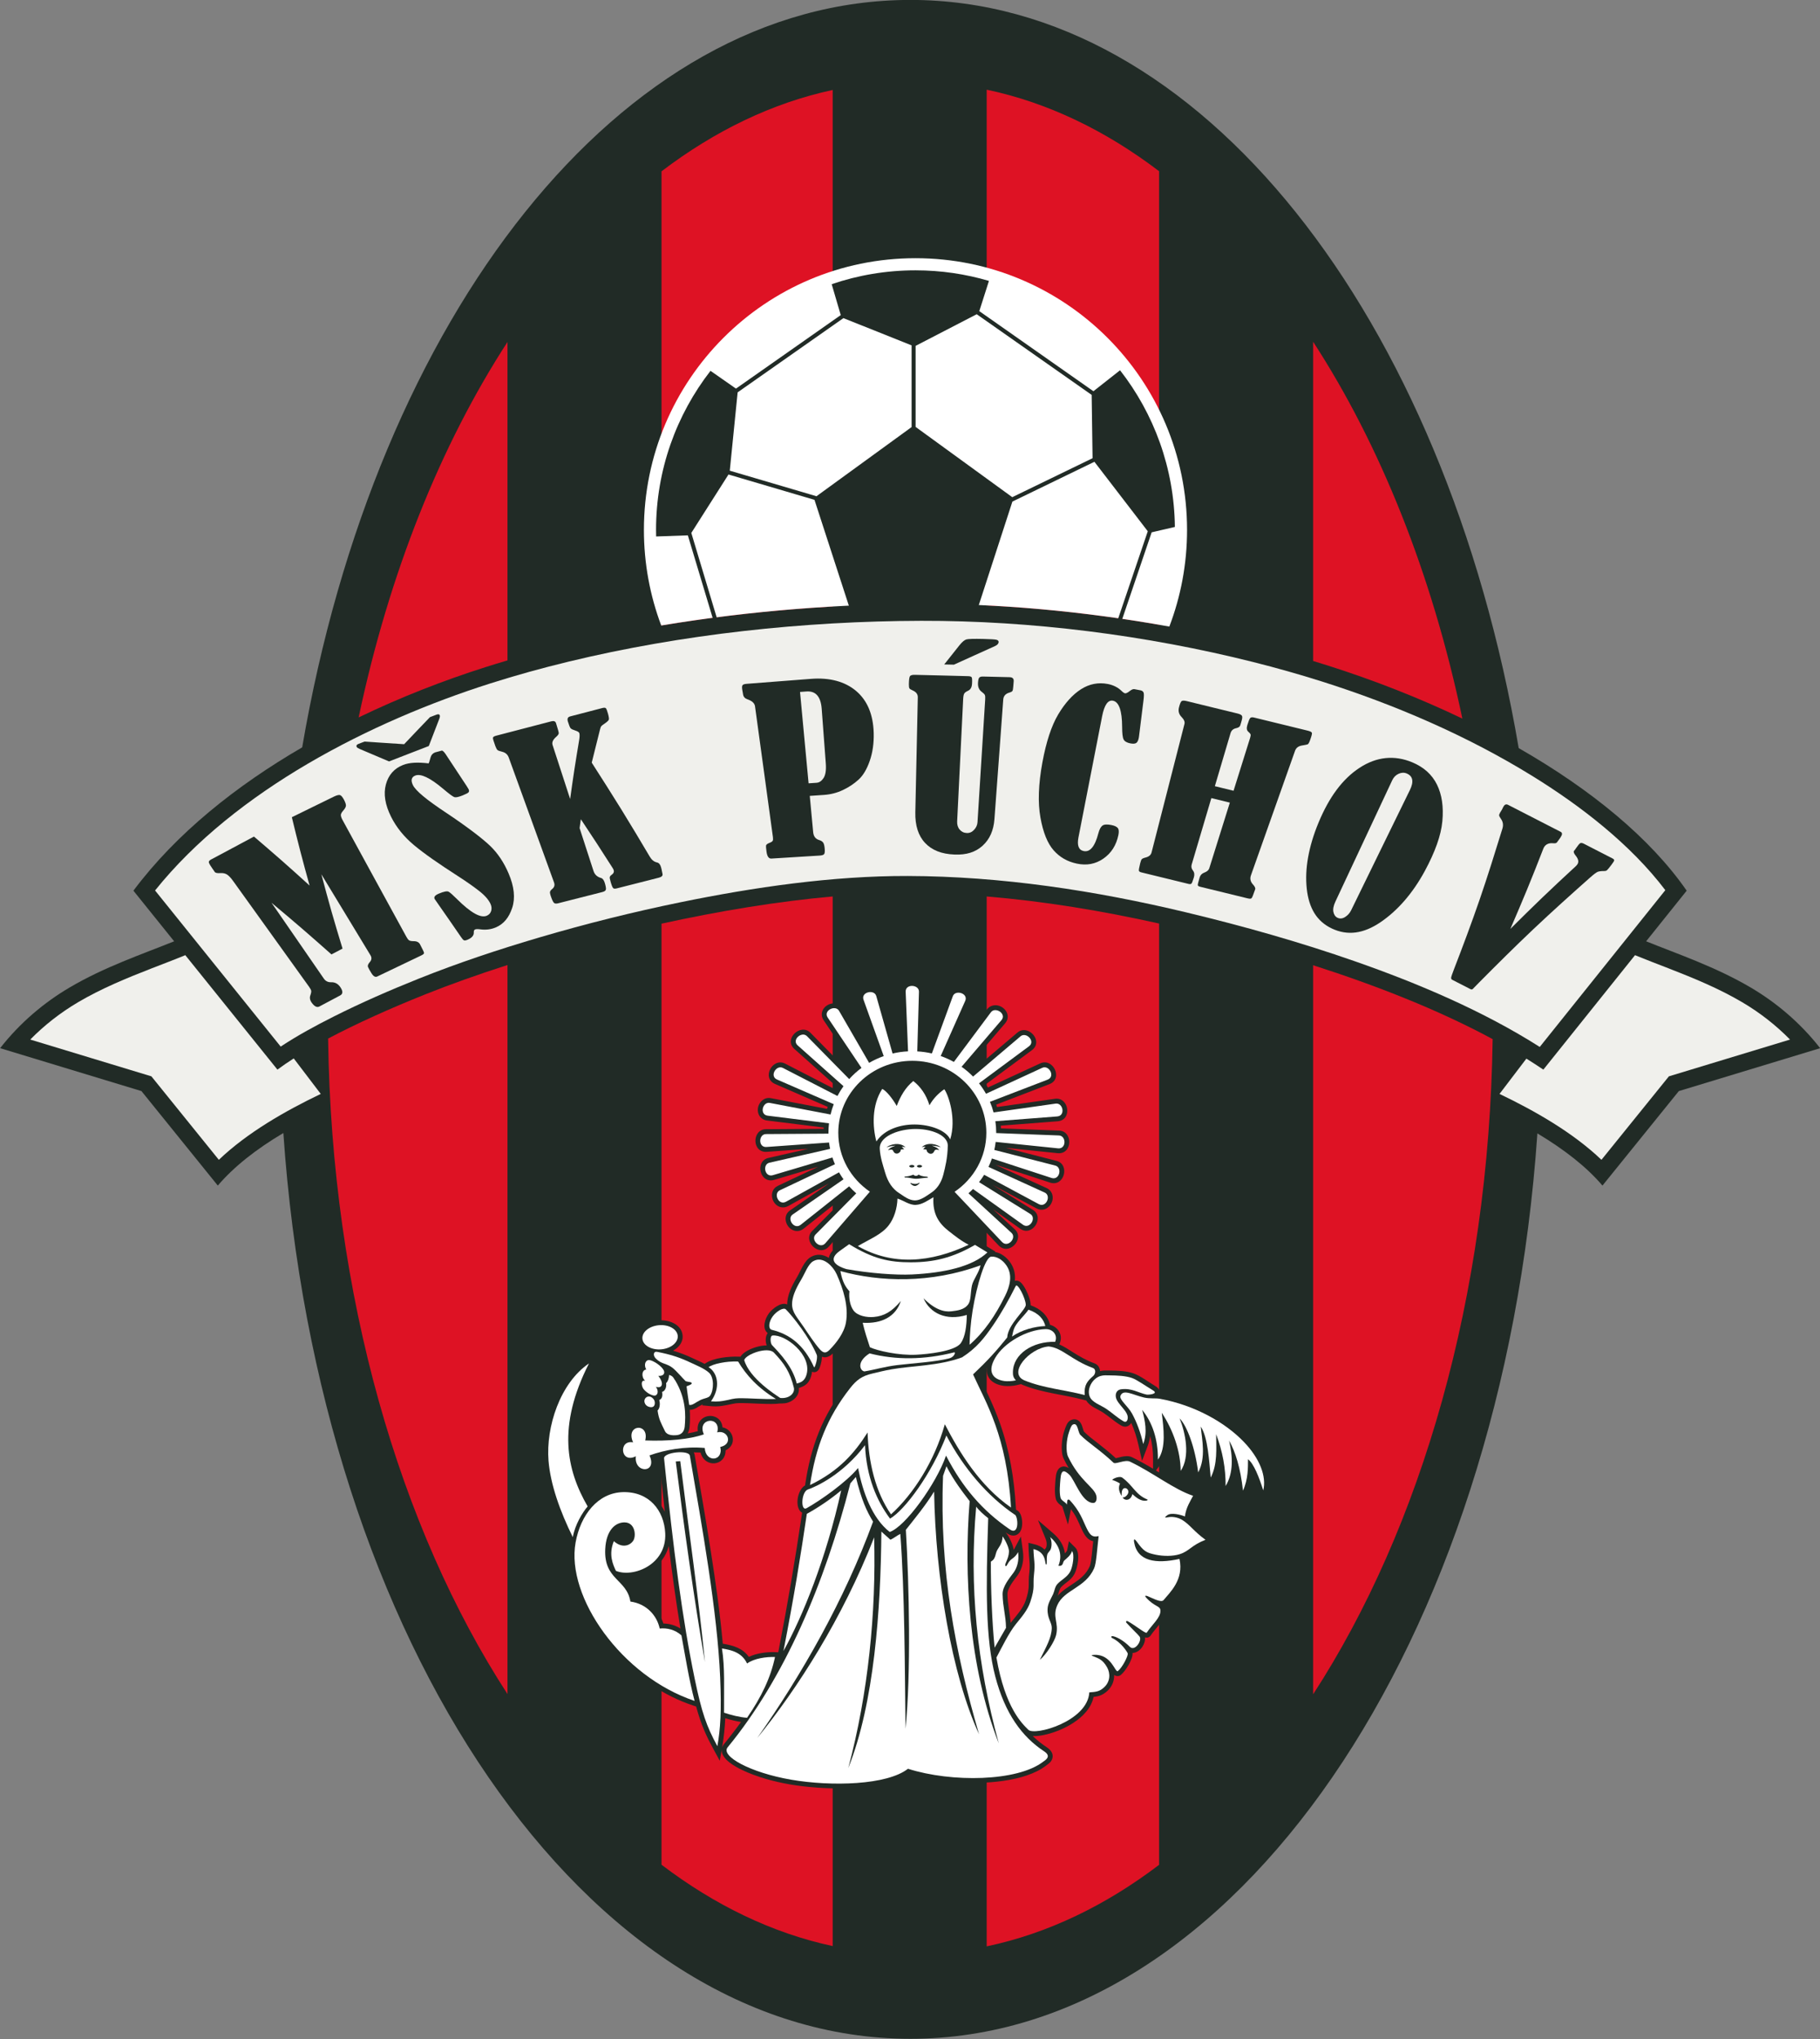 <?xml version="1.0" encoding="UTF-8"?>
<svg xmlns="http://www.w3.org/2000/svg" xmlns:xlink="http://www.w3.org/1999/xlink" width="506.4pt" height="567pt" viewBox="0 0 506.4 567" version="1.1">
<rect x="0" y="0" width="506.4" height="567" fill="#808080" stroke="none"/>
<defs>
<clipPath id="clip1">
  <path d="M 0 0 L 506.398 0 L 506.398 567 L 0 567 Z M 0 0 "/>
</clipPath>
</defs>
<g id="surface1">
<g clip-path="url(#clip1)" clip-rule="nonzero">
<path style=" stroke:none;fill-rule:evenodd;fill:rgb(12.939%,16.869%,14.893%);fill-opacity:1;" d="M 253.309 -0.02 C 334.07 -0.02 402.105 88.098 422.566 208.02 C 442.723 219.547 459.219 233.102 469.305 247.664 L 458.023 261.738 C 467.027 265.371 477.434 268.879 487.164 274.617 C 494.203 278.766 500.895 284.363 506.445 291.457 L 467.121 303.387 L 445.871 329.664 C 441.422 324.43 435.238 319.633 427.766 315.152 C 417.996 456.758 343.609 566.91 253.309 566.91 C 162.98 566.91 88.578 456.703 78.84 315.047 C 71.293 319.527 65.086 324.398 60.602 329.664 L 39.355 303.387 L 0.035 291.457 C 5.582 284.363 12.273 278.766 19.309 274.617 C 29.039 268.875 39.449 265.371 48.453 261.738 L 37.121 247.664 C 49.059 231.703 65.777 218.438 84.082 207.809 C 104.586 87.996 172.59 -0.02 253.309 -0.02 Z M 253.309 -0.02 "/>
</g>
<path style=" stroke:none;fill-rule:evenodd;fill:rgb(87.109%,7.054%,14.11%);fill-opacity:1;" d="M 274.539 24.938 C 291.496 28.508 307.621 36.293 322.508 47.609 L 322.508 173.719 C 306.047 170.859 289.77 169.105 274.539 168.344 Z M 322.508 256.801 L 322.508 518.535 C 307.621 529.852 291.496 537.637 274.539 541.207 L 274.539 249.273 C 290.422 250.598 306.504 253.223 322.508 256.801 Z M 231.688 541.125 C 214.859 537.516 198.848 529.75 184.059 518.504 L 184.059 256.836 C 200.039 253.332 216.383 250.629 231.688 249.27 Z M 184.059 173.914 L 184.059 47.641 C 198.848 36.395 214.859 28.629 231.688 25.02 L 231.688 168.645 C 216.449 169.52 200.324 171.203 184.059 173.914 Z M 365.363 95.02 C 384.035 123.746 398.438 159.582 406.891 199.812 C 395.066 194.145 382.367 189.148 369.227 184.988 C 367.941 184.582 366.656 184.184 365.363 183.793 Z M 415.316 288.938 C 414.328 360.52 395.355 424.984 365.363 471.125 L 365.363 268.395 C 382.762 273.961 400.156 280.758 415.316 288.938 Z M 141.203 471.055 C 111.219 424.891 92.258 360.395 91.293 288.785 C 99.184 284.613 108.523 280.414 118.258 276.52 C 125.141 273.766 132.887 271 141.203 268.336 Z M 99.789 199.488 C 108.246 159.422 122.602 123.727 141.203 95.09 L 141.203 183.633 C 139.121 184.246 137.051 184.879 134.988 185.535 C 123.496 189.184 111.512 193.832 99.789 199.488 Z M 99.789 199.488 "/>
<path style=" stroke:none;fill-rule:evenodd;fill:rgb(94.139%,94.139%,92.577%);fill-opacity:1;" d="M 43.145 247.605 L 78.098 291.016 C 82.785 287.918 87.859 285.176 92.789 282.695 C 100.508 278.812 108.48 275.34 116.504 272.129 C 127.496 267.734 138.824 263.973 150.176 260.637 C 163.055 256.852 176.117 253.594 189.266 250.898 C 209.758 246.699 231.633 243.52 252.578 243.578 C 278.609 243.648 304.789 247.641 330.062 253.699 C 345.914 257.5 361.691 261.945 377.086 267.328 C 394.578 273.445 412.652 281.086 428.422 291.113 L 463.363 247.52 C 453.652 234.723 439.742 224.02 426.289 215.727 C 408.203 204.57 388.031 195.902 367.801 189.496 C 361.512 187.504 355.156 185.715 348.762 184.105 C 319.055 176.629 286.949 172.547 256.301 172.625 C 223.688 172.707 189.883 176.324 158.176 183.984 C 150.859 185.754 143.594 187.758 136.414 190.039 C 103.152 200.605 65.496 219.746 43.145 247.605 Z M 43.145 247.605 "/>
<path style=" stroke:none;fill-rule:evenodd;fill:rgb(94.139%,94.139%,92.577%);fill-opacity:1;" d="M 8.418 289.062 L 42.121 299.285 L 60.891 322.5 C 68.797 314.945 79.328 308.93 89.246 304.176 L 81.73 294.305 C 80.082 295.359 78.562 296.398 77.191 297.422 L 51.559 265.594 C 48.43 266.883 45.258 268.074 42.164 269.277 C 35.16 272.008 28.207 274.859 21.711 278.688 C 16.848 281.555 12.367 285.043 8.418 289.062 Z M 8.418 289.062 "/>
<path style=" stroke:none;fill-rule:evenodd;fill:rgb(94.139%,94.139%,92.577%);fill-opacity:1;" d="M 498.062 289.062 C 494.113 285.043 489.633 281.555 484.766 278.688 C 478.273 274.859 471.32 272.008 464.309 269.277 C 461.223 268.074 458.059 266.883 454.93 265.598 L 429.426 297.422 C 427.887 296.383 426.312 295.367 424.703 294.363 L 417.23 304.176 C 427.148 308.93 437.68 314.945 445.59 322.5 L 464.359 299.285 Z M 498.062 289.062 "/>
<path style=" stroke:none;fill-rule:evenodd;fill:rgb(100%,100%,100%);fill-opacity:1;" d="M 254.727 71.793 C 296.449 71.793 330.289 105.629 330.289 147.352 C 330.289 156.816 328.539 165.875 325.359 174.227 C 301.121 169.828 277.184 167.844 256.289 167.898 C 234.414 167.953 209.363 169.691 183.98 173.926 C 180.871 165.66 179.164 156.703 179.164 147.352 C 179.164 105.629 213.004 71.793 254.727 71.793 Z M 254.727 71.793 "/>
<path style=" stroke:none;fill-rule:evenodd;fill:rgb(12.939%,16.869%,14.893%);fill-opacity:1;" d="M 254.762 118.707 L 281.656 138.246 L 303.996 127.414 L 303.746 109.805 L 271.766 87.375 L 254.762 96.172 Z M 254.727 75.168 C 261.828 75.168 268.688 76.199 275.164 78.109 L 272.48 86.512 L 304.234 108.785 L 311.645 102.957 C 321.051 115 326.715 130.105 326.902 146.523 L 320.438 148.02 L 312.094 172.598 L 310.965 172.449 L 319.359 147.723 L 304.512 128.406 L 281.691 139.469 L 272.008 169.273 C 266.617 169.086 261.363 169.004 256.289 169.016 C 249.941 169.031 243.324 169.156 236.512 169.418 L 226.621 138.984 L 202.699 131.938 L 192.352 148.188 L 199.574 172.211 L 198.449 172.344 L 191.387 148.859 L 182.566 149.172 C 182.551 148.566 182.539 147.961 182.539 147.352 C 182.539 130.684 188.199 115.336 197.691 103.113 L 204.777 108.059 L 233.93 87.613 L 231.41 79.02 C 238.727 76.523 246.57 75.168 254.727 75.168 Z M 234.672 88.457 L 205.242 109.098 L 203.055 130.879 L 227.18 137.984 L 253.645 118.754 L 253.645 96.035 Z M 234.672 88.457 "/>
<path style=" stroke:none;fill-rule:evenodd;fill:rgb(12.939%,16.869%,14.893%);fill-opacity:1;" d="M 327.762 412.531 C 329.27 413.363 330.828 414.113 332.398 414.641 L 333.883 415.137 L 333.176 416.531 C 332.258 418.34 331.277 419.723 331.035 421.824 L 330.965 422.43 C 331.746 423.074 332.461 423.801 333.188 424.504 C 334.148 425.434 335.121 426.281 336.203 427.059 L 338.238 428.516 L 335.906 429.414 C 333.887 430.195 332.949 430.988 331.246 432.156 C 330.664 432.551 330.102 432.871 329.484 433.137 L 329.492 433.18 C 330.137 436.031 329.684 438.727 328.262 441.258 C 327.258 443.047 326.066 444.238 324.797 445.781 C 324.52 446.117 324.18 446.324 323.801 446.43 C 323.809 446.438 323.816 446.449 323.824 446.461 C 324.098 446.871 324.223 447.332 324.238 447.82 C 324.316 450.406 321.539 452.664 320.191 454.727 C 319.766 455.375 319.164 455.453 318.574 455.301 C 318.695 456.188 318.34 457.156 317.863 457.883 C 317.215 458.875 316.176 459.617 315.117 459.621 C 315.289 461.371 313.051 464.789 311.887 465.711 C 311.594 465.941 311.453 466.02 311.023 466.051 C 310.633 466.074 310.301 465.949 310.004 465.738 C 310.059 467.41 309.387 469.059 308.031 470.258 C 306.77 471.375 305.711 471.691 304.285 471.844 C 304.219 472.16 304.133 472.469 304.031 472.777 C 303.004 475.867 300.277 478.176 297.531 479.738 C 295.395 480.949 292.91 481.914 290.504 482.418 C 289.664 482.594 288.465 482.797 287.359 482.73 C 288.539 483.875 289.852 484.93 291.297 485.875 C 292.328 486.559 293.176 487.602 292.816 488.918 C 292.535 489.941 291.836 490.355 291.07 490.938 C 285.078 495.559 273.512 496.094 266.254 495.621 C 261.789 495.328 257.18 494.613 252.883 493.316 C 245.41 498.441 228.359 497.656 219.84 496.184 C 215.371 495.41 210.52 494.113 206.43 492.137 C 204.496 491.203 200.641 489.125 200.809 486.508 L 200.266 489.594 L 198.422 486.199 C 197.551 484.598 196.727 482.977 196.008 481.301 C 195.066 479.105 194.324 476.828 193.695 474.516 L 192.836 474.23 C 188.777 472.883 184.922 470.941 181.363 468.586 C 174.246 463.871 167.953 457.25 163.711 449.832 C 160.258 443.797 157.652 436.215 158.742 429.172 L 158.164 428.02 C 154.91 421.441 151.863 413.625 151.277 406.258 C 150.492 396.391 154.66 383.727 163.121 377.996 L 167.453 375.059 L 165.078 379.727 C 158.426 392.797 157.113 404.641 164.285 417.512 C 166.605 415.18 169.613 413.645 173.297 413.551 C 178.742 413.414 182.895 416.121 184.977 420.363 C 184.434 415.453 183.926 410.547 183.43 405.664 C 183.414 405.516 183.414 405.375 183.43 405.238 C 183.086 405.336 182.746 405.438 182.414 405.543 C 182.738 407.051 182.488 408.648 180.965 409.488 C 179.742 410.16 178.227 409.926 177.148 409.086 C 176.352 408.469 175.879 407.625 175.664 406.699 C 174.645 406.793 173.637 406.5 172.871 405.621 C 171.145 403.629 172.035 400.586 174.391 399.828 C 174.285 399.047 174.355 398.254 174.703 397.523 C 175.223 396.445 176.262 395.742 177.453 395.664 C 178.59 395.594 179.672 396.105 180.328 397.031 C 180.801 397.688 181.004 398.449 181.023 399.227 C 182.062 399.246 183.148 399.246 184.258 399.219 C 184.086 399.02 183.938 398.797 183.809 398.539 C 182.727 396.32 182.023 395.027 181.656 392.594 C 181.496 392.621 181.328 392.633 181.148 392.633 C 179.797 392.605 178.566 391.828 178.105 390.531 C 177.746 389.531 178.012 388.477 178.664 387.773 C 178.414 387.547 178.203 387.324 178.035 387.113 C 177.738 386.746 177.52 386.289 177.387 385.836 C 177.121 384.949 177.203 384.016 177.617 383.375 C 177.238 382.203 177.414 380.895 178.184 380.129 C 177.953 378.477 178.754 376.781 180.621 376.824 C 180.598 376.57 180.613 376.324 180.66 376.09 C 179.012 375.496 177.637 374.324 177.414 372.484 C 177.031 369.328 180.426 367.414 183.121 367.152 C 185.844 366.887 189.531 368.078 189.91 371.199 C 190.148 373.18 188.902 374.668 187.273 375.57 C 189.133 376.117 190.914 376.801 192.789 377.691 C 193.871 378.207 194.996 378.668 196.055 379.242 L 196.395 379.016 C 198.605 377.559 202.836 377.148 205.414 377.23 L 206.023 377.25 C 206.867 375.859 209.086 374.945 210.48 374.543 C 211.312 374.305 212.336 374.105 213.328 374.113 C 212.914 373.035 212.941 371.543 213.605 370.684 C 213.602 370.68 213.594 370.676 213.59 370.672 C 211.934 369.348 212.883 366.641 213.91 365.234 C 214.867 363.922 217.316 361.926 219.035 362.723 C 219.035 362.711 219.035 362.699 219.035 362.688 C 219.012 360.141 220.395 357.402 221.68 355.273 C 222.781 353.445 223.719 350.582 225.629 349.504 C 227.367 348.52 229.133 348.832 230.629 349.77 C 230.809 348.484 231.859 347.449 232.895 346.711 L 236.211 344.344 L 236.973 344.812 C 237.289 345.008 237.605 345.195 237.914 345.379 L 237.996 345.328 C 240.578 343.805 243.766 342.414 245.641 339.992 C 247.023 338.211 247.559 335.281 247.617 333.055 L 247.66 331.41 C 246.352 330.012 245.508 328.27 244.961 326.363 C 244.359 324.281 243.746 322.453 243.508 320.336 L 243.32 320.617 L 242.547 317.742 C 241.184 312.691 241.426 306.516 244.352 302.039 L 244.992 301.059 L 246.055 301.559 C 247.16 302.074 248.324 303.375 249.273 304.68 C 250.258 302.727 251.531 300.957 253.258 299.547 L 254.098 298.863 L 254.945 299.531 C 256.703 300.91 258.008 302.574 258.949 304.5 C 259.852 303.43 260.914 302.465 262.004 301.75 L 263.078 301.039 L 263.84 302.082 C 264.914 303.555 265.672 306.312 266.004 308.074 C 266.566 311.066 266.586 314.301 265.672 317.227 L 265.047 319.223 C 264.941 321.953 264.449 324.371 263.758 327.039 C 263.289 328.855 262.391 330.559 261.035 331.84 L 260.984 332.609 C 260.742 336.211 261.949 339.004 264.773 341.219 C 266.449 342.531 268.203 343.961 270.121 344.902 L 270.465 345.07 C 270.512 345.039 270.562 345.012 270.609 344.984 L 271.301 344.586 L 276.945 348.004 L 276.824 348.121 C 278.613 348.41 280.195 349.695 281.188 351.176 C 282.246 352.754 282.539 354.457 282.371 356.156 C 283.43 355.836 284.219 356.684 284.746 357.465 C 285.211 358.148 285.605 358.93 285.93 359.688 C 286.316 360.594 286.723 361.754 286.762 362.742 C 286.766 362.809 286.766 362.879 286.758 362.949 C 289.371 363.879 291.48 365.59 292.164 368.379 C 294.434 368.984 295.887 371.285 294.805 373.668 L 294.734 373.82 C 296.035 374.391 297.246 375.188 298.43 375.938 C 300.41 377.195 302.289 378.273 304.496 379.086 C 305.527 379.465 306.031 380.328 306.078 381.246 C 307.062 381.012 307.797 381.082 308.801 381.09 C 310.891 381.102 313.367 381.195 315.352 381.871 C 317.246 382.512 319.703 384.371 321.492 385.438 C 322.23 385.883 322.848 386.582 322.633 387.516 C 322.629 387.531 322.629 387.547 322.621 387.562 C 322.73 387.578 322.828 387.594 322.938 387.613 C 331.664 389.215 340.809 393.512 347.02 399.949 C 350.617 403.676 354.121 409.34 352.801 414.746 L 351.645 419.457 L 350.199 414.828 C 349.867 413.766 349.203 411.75 348.426 409.984 C 348.246 411.664 347.871 413.293 347.078 415.051 L 345.051 419.559 L 344.508 414.645 C 344.336 413.066 344.098 411.406 343.762 409.75 C 343.473 411.195 342.965 412.594 342.18 413.906 L 339.645 418.117 L 339.672 413.203 C 339.68 411.395 339.566 409.629 339.328 407.887 C 339.074 409.102 338.68 410.297 338.07 411.469 L 335.965 415.547 L 335.527 410.977 C 335.461 410.262 335.391 409.383 335.309 408.418 C 335.109 408.965 334.871 409.512 334.574 410.059 L 332.574 413.766 L 332.047 409.586 C 331.906 408.449 331.641 406.887 331.266 405.191 C 331.047 406.855 330.539 408.418 329.637 409.754 Z M 279.781 426.082 L 279.996 426.336 C 280.816 427.309 281.863 429.504 282.059 430.988 C 282.066 430.973 282.074 430.953 282.086 430.938 L 284.047 427.25 L 284.617 431.387 C 284.93 433.664 284.512 436.141 283.141 438.027 C 282.191 439.336 280.262 441.594 280.312 443.309 C 280.363 446.004 280.988 448.59 281.203 451.273 C 281.32 451.113 281.441 450.957 281.566 450.805 C 282.965 449.062 284.664 447.184 285.391 445.031 C 285.906 443.473 286.246 442.191 286.242 440.555 C 286.242 439.574 286.238 438.68 286.352 437.695 C 286.488 436.523 286.539 435.453 286.449 434.277 C 286.355 433.094 286.234 431.961 286.199 430.766 L 286.152 428.996 L 287.871 429.418 C 288.945 429.68 289.906 430.152 290.652 430.883 C 290.828 430.668 291.004 430.484 291.098 430.277 C 291.348 429.535 291.246 428.629 290.953 427.914 L 288.809 422.695 L 293.086 426.379 C 294.867 427.91 296.035 429.832 296.301 431.938 C 296.613 431.621 296.871 431.293 296.93 431.031 L 297.414 428.562 L 299.203 430.336 C 300.68 431.801 299.836 436.066 298.922 437.715 C 297.898 439.562 296.453 440.004 295.199 441.375 C 294.82 441.793 294.57 443.02 294.301 443.699 C 296.949 440.691 301.336 439.691 303.184 435.57 C 303.523 434.809 303.684 433.207 303.781 432.367 C 303.922 431.094 304.039 429.816 304.172 428.543 C 302.848 428.305 302.02 427.285 301.246 425.77 C 300.633 424.551 300.145 423.277 299.516 422.066 C 299.062 421.191 298.551 420.387 297.977 419.625 L 297.152 423.926 L 295.586 418.906 C 295.449 418.773 295.172 418.586 295.039 418.484 C 294.438 418.016 293.926 417.492 293.754 416.719 C 293.355 414.902 293.57 413.016 293.703 411.184 C 293.805 409.922 294.078 408.215 295.527 407.832 C 296.191 407.656 296.812 407.859 297.363 408.199 C 296.855 407.367 296.387 406.5 295.945 405.574 C 295.016 403.613 295.441 399.797 296.164 397.77 C 296.512 396.801 296.871 395.473 297.84 394.945 C 298.414 394.633 299.066 394.539 299.688 394.797 C 300.664 395.207 301.016 396.23 301.289 397.16 C 301.352 397.371 301.48 397.867 301.594 398.066 C 302.73 399.227 304.121 400.254 305.406 401.25 C 307.152 402.602 308.844 403.965 310.461 405.469 C 310.914 405.398 311.684 405.164 312.023 405.09 C 312.992 404.879 314.059 404.762 314.984 405.203 C 316.992 406.164 318.914 407.258 320.82 408.395 L 320.828 405.852 C 320.848 403.617 320.598 401.41 320.016 399.309 C 319.91 400.199 319.699 401.098 319.355 402.008 L 317.77 406.203 L 316.773 401.828 C 316.309 399.766 315.641 397.637 314.762 395.656 C 314.199 396.637 313.086 397.047 311.941 396.375 C 310.121 395.312 308.676 393.945 306.945 392.793 C 305.355 391.73 303.285 391.164 302.246 389.426 L 301.477 389.227 C 295.84 387.746 290.031 387.316 284.578 385.102 C 284.41 385.031 284.242 384.953 284.078 384.867 L 282.992 385.133 C 281.91 385.398 280.383 385.504 279.285 385.352 C 275.844 384.867 274.324 382.879 274.539 380.348 C 273.836 381.062 273.117 381.77 272.379 382.477 C 273.23 384.312 274.137 386.129 274.992 387.961 C 276.184 390.516 277.285 393.094 278.227 395.754 C 280.902 403.316 282.188 411.121 282.652 419.113 L 282.691 419.77 C 282.758 419.816 282.828 419.867 282.898 419.914 C 284.059 420.422 284.371 422.18 284.41 423.297 C 284.453 424.523 284.195 426.043 283.027 426.703 C 281.98 427.297 280.848 426.871 279.961 426.207 C 279.902 426.164 279.84 426.125 279.781 426.082 Z M 327.195 412.219 L 327.164 409.012 C 327.137 405.789 326.383 402.469 325.145 399.363 C 325.145 402.039 324.727 404.664 323.273 406.656 L 321.641 408.891 C 322.531 409.426 323.414 409.969 324.305 410.508 C 325.238 411.074 326.203 411.66 327.195 412.219 Z M 189.328 452.836 C 188.07 445.23 187.016 437.566 186.078 429.895 C 185.34 432.734 183.527 435.141 180.859 436.762 C 178.621 438.117 175.617 438.949 172.902 438.582 C 174.336 440.082 175.859 441.543 176.539 444.164 C 180.363 445.012 183.379 447.73 184.578 451.434 C 186.262 451.461 187.914 451.938 189.328 452.836 Z M 201.801 477.766 C 201.672 480.441 201.41 483.113 200.938 485.789 L 200.91 485.945 C 201.012 485.602 201.184 485.281 201.414 485 C 203.062 483 204.648 480.938 206.18 478.816 C 204.715 478.59 203.172 478.199 201.801 477.766 Z M 201.105 457.047 C 204.078 457.535 206.66 458.316 208.355 460.711 C 210.555 459.664 213.43 459.316 215.688 459.402 L 216.547 459.434 L 216.664 458.824 C 219.137 446.164 221.281 433.5 223.164 420.742 L 223.184 420.621 C 221.027 419.48 221.742 414.301 224.004 413.043 L 224.047 412.734 C 225.605 402.207 228.852 393.617 235.434 385.207 C 236.57 383.754 237.621 382.719 238.898 381.957 C 238.312 381.363 237.992 380.484 238.027 379.621 C 238.094 377.816 239.453 376.383 240.887 375.406 L 240.766 375.047 C 240.008 372.762 239.246 370.457 238.723 368.102 L 238.43 366.789 C 237.871 366.527 237.367 366.199 236.934 365.797 C 236.91 366.527 236.836 367.254 236.703 367.973 C 236.148 371.125 233.973 374.07 231.766 376.297 C 230.73 377.344 229.691 377.633 228.688 377.254 C 228.695 377.746 228.617 378.25 228.527 378.688 C 228.43 379.18 228.289 379.68 228.117 380.148 C 228.039 380.352 227.949 380.562 227.84 380.75 C 227.516 381.305 226.914 381.668 226.254 381.527 C 226.137 381.5 226.031 381.465 225.938 381.426 C 225.898 381.82 225.82 382.219 225.703 382.617 C 225.145 384.566 224.074 385.402 222.273 385.945 C 222.277 385.988 222.277 386.047 222.281 386.141 C 222.371 388.172 220.789 389.484 219.262 389.996 C 218.078 390.391 217.07 390.156 215.965 390.348 C 212.496 390.508 209.02 390.098 205.555 390.148 C 204.992 390.156 204.441 390.234 203.891 390.348 C 201.59 390.812 200.137 391.23 197.695 390.996 L 195.355 390.773 L 195.578 390.457 C 195.527 390.48 195.477 390.504 195.422 390.531 C 194.254 391.102 193.254 392.078 191.91 392.02 C 192.039 393.578 192.016 395.176 191.855 396.84 C 191.789 397.484 191.613 398.074 191.328 398.578 C 192.312 398.41 193.266 398.203 194.172 397.945 C 193.988 396.801 194.203 395.641 195.098 394.746 C 196.078 393.754 197.617 393.445 198.914 393.949 C 200.273 394.477 200.922 395.613 201.027 396.891 C 204.113 397.445 205.223 401.742 201.883 403.285 C 201.945 407.652 196.078 408.316 194.922 403.891 C 194.289 403.859 193.66 403.844 193.023 403.848 C 193.145 404.051 193.23 404.281 193.277 404.543 C 194.816 413.465 196.379 422.383 197.773 431.332 C 199.09 439.785 200.34 448.438 201.105 457.047 Z M 256.609 291.105 C 257.215 291.172 257.816 291.258 258.414 291.367 L 263.848 276.547 C 265.18 272.91 271.492 275.055 269.797 278.859 L 263.551 292.887 C 264.047 293.09 264.531 293.312 265.012 293.551 L 274.629 280.664 C 275.008 280.156 275.531 279.797 276.141 279.629 C 278.871 278.875 281.785 282.074 279.672 284.539 L 269.512 296.41 C 269.953 296.766 270.391 297.141 270.812 297.527 L 283.078 287.129 C 286.051 284.609 290.48 289.52 287.113 292.016 L 274.289 301.508 C 274.496 301.801 274.691 302.098 274.883 302.398 L 289.441 295.688 C 292.996 294.051 295.906 299.957 291.984 301.465 L 277.195 307.148 C 277.273 307.371 277.348 307.598 277.422 307.824 L 293.535 305.531 C 297.43 304.98 298.453 311.461 294.262 311.785 L 278.453 313 C 278.473 313.254 278.492 313.504 278.504 313.758 L 294.688 314.375 C 298.621 314.527 298.43 321.086 294.246 320.652 L 279.852 319.172 L 293.953 322.789 C 297.77 323.766 296.148 330.129 292.156 328.828 L 276.945 323.859 L 291.242 330.371 C 291.883 330.664 292.387 331.164 292.664 331.816 C 293.734 334.332 291.137 337.48 288.379 336 L 276.148 329.434 L 287.406 336.422 C 290.746 338.496 287.199 344.055 283.828 341.641 L 276.273 336.234 L 282.352 341.824 C 285.227 344.465 280.719 349.309 277.84 346.285 L 263.523 331.168 L 264.844 330.277 C 269.945 326.824 273.09 321.172 273.09 314.973 C 273.09 304.43 264.219 296.32 253.848 296.32 C 243.473 296.32 234.602 304.43 234.602 314.973 C 234.602 321.152 237.723 326.789 242.801 330.242 L 244.051 331.098 L 230.676 346.566 C 227.945 349.719 223.215 345.082 225.961 342.312 L 236.309 331.871 C 236.254 331.812 236.195 331.758 236.137 331.699 L 223.621 341.629 C 222.895 342.207 221.992 342.445 221.078 342.211 C 218.676 341.594 217.562 338.129 219.789 336.594 L 230.723 329.027 L 219.348 335.336 C 218.523 335.793 217.566 335.879 216.703 335.48 C 214.461 334.449 213.969 330.898 216.406 329.746 L 227.656 324.438 L 215.422 328.07 C 211.398 329.262 209.953 322.855 213.789 321.984 L 224.871 319.457 L 213.359 320.277 C 209.164 320.578 209.188 314.016 213.121 313.988 L 229.184 313.879 C 229.188 313.762 229.195 313.645 229.203 313.527 L 213.438 311.566 C 212.488 311.449 211.664 310.953 211.211 310.098 C 210.035 307.902 211.895 304.863 214.469 305.355 L 230.113 308.336 C 230.172 308.145 230.23 307.953 230.289 307.766 L 215.66 301.41 C 211.801 299.734 214.98 293.965 218.453 295.75 L 232.469 302.953 C 232.613 302.715 232.758 302.477 232.91 302.242 L 221.039 291.688 C 217.93 288.918 222.773 284.402 225.504 287.176 L 236.27 298.109 C 236.785 297.602 237.324 297.113 237.883 296.652 L 229.164 283.676 C 228.676 282.945 228.508 282.074 228.781 281.23 C 229.559 278.844 233.27 278.043 234.633 280.398 L 242.336 293.723 C 242.938 293.414 243.551 293.133 244.172 292.871 L 239.004 278.461 C 237.598 274.543 244.055 272.859 245.113 276.586 L 249.305 291.363 C 249.953 291.246 250.602 291.152 251.254 291.086 L 250.648 275.816 C 250.484 271.672 257.156 271.938 257.047 275.805 Z M 256.609 291.105 "/>
<path style=" stroke:none;fill-rule:evenodd;fill:rgb(100%,100%,100%);fill-opacity:1;" d="M 255.223 292.348 C 256.613 292.426 257.969 292.621 259.281 292.926 L 265.113 277.012 C 265.812 275.102 269.504 276.195 268.562 278.309 L 261.738 293.637 C 263.016 294.082 264.242 294.633 265.406 295.281 L 275.711 281.473 C 276.938 279.832 280.164 281.891 278.645 283.66 L 267.551 296.625 C 268.699 297.438 269.773 298.352 270.754 299.352 L 283.953 288.16 C 285.523 286.828 288.195 289.535 286.309 290.93 L 272.402 301.227 C 273.121 302.141 273.773 303.113 274.348 304.133 L 290.008 296.914 C 291.891 296.047 293.703 299.355 291.496 300.203 L 275.445 306.371 C 275.848 307.324 276.188 308.312 276.453 309.324 L 293.727 306.871 C 295.789 306.578 296.523 310.258 294.16 310.438 L 276.953 311.762 C 277.105 312.809 277.184 313.883 277.184 314.973 L 277.184 315.059 L 294.637 315.727 C 296.723 315.805 296.746 319.555 294.387 319.309 L 277.035 317.523 C 276.949 318.277 276.824 319.02 276.66 319.75 L 293.621 324.098 C 295.641 324.613 294.828 328.277 292.578 327.543 L 275.996 322.129 C 275.719 322.934 275.398 323.715 275.039 324.473 L 290.68 331.602 C 292.57 332.461 291.094 335.926 289.016 334.812 L 273.84 326.664 C 273.402 327.371 272.922 328.051 272.41 328.707 L 286.695 337.57 C 288.453 338.66 286.523 341.91 284.617 340.543 L 270.734 330.613 C 270.324 331.027 269.902 331.426 269.465 331.809 L 281.438 342.816 C 282.953 344.211 280.434 347.047 278.82 345.355 L 265.598 331.395 C 270.945 327.781 274.441 321.773 274.441 314.973 C 274.441 303.926 265.219 294.969 253.848 294.969 C 242.473 294.969 233.246 303.926 233.246 314.973 C 233.246 321.75 236.727 327.742 242.039 331.359 L 229.656 345.684 C 228.129 347.445 225.473 344.723 226.922 343.266 L 238.246 331.828 C 237.551 331.215 236.887 330.562 236.266 329.875 L 222.785 340.57 C 220.949 342.031 218.855 338.879 220.555 337.703 L 234.699 327.922 C 234.246 327.297 233.828 326.648 233.445 325.977 L 218.695 334.156 C 216.633 335.297 215.105 331.855 216.984 330.969 L 232.32 323.727 C 232.055 323.117 231.816 322.492 231.609 321.855 L 215.039 326.773 C 212.77 327.449 212.062 323.762 214.094 323.301 L 230.969 319.453 C 230.848 318.875 230.746 318.285 230.676 317.691 L 213.262 318.93 C 210.895 319.102 211.047 315.355 213.133 315.34 L 230.512 315.223 L 230.508 314.973 C 230.508 314.086 230.562 313.211 230.664 312.348 L 213.602 310.227 C 211.246 309.934 212.164 306.293 214.215 306.68 L 231.098 309.898 C 231.328 308.914 231.621 307.957 231.984 307.027 L 216.199 300.172 C 214.035 299.234 215.996 296.004 217.84 296.953 L 233.012 304.75 C 233.508 303.801 234.07 302.891 234.695 302.023 L 221.941 290.676 C 220.191 289.121 223.098 286.656 224.539 288.121 L 236.285 300.051 C 237.316 298.906 238.461 297.863 239.703 296.941 L 230.289 282.922 C 228.992 280.992 232.441 279.309 233.461 281.074 L 241.828 295.543 C 243.109 294.793 244.469 294.16 245.891 293.66 L 240.273 278.004 C 239.492 275.828 243.258 275 243.812 276.953 L 248.352 292.941 C 249.742 292.613 251.18 292.406 252.656 292.336 L 251.996 275.766 C 251.906 273.465 255.754 273.738 255.695 275.766 Z M 255.223 292.348 "/>
<path style=" stroke:none;fill-rule:evenodd;fill:rgb(100%,100%,100%);fill-opacity:1;" d="M 236.27 345.965 L 233.68 347.812 C 230.512 350.07 232.047 351.859 235.535 352.891 C 241.785 354.031 249.211 354.598 253.758 354.379 C 262.766 353.941 270.609 352.176 274.738 348.246 L 271.285 346.156 C 265.051 349.762 259.812 350.996 253.426 350.996 C 247.414 350.996 242.965 350.062 236.27 345.965 Z M 236.27 345.965 "/>
<path style=" stroke:none;fill-rule:evenodd;fill:rgb(100%,100%,100%);fill-opacity:1;" d="M 233.828 353.434 C 234.41 356.578 235.324 357.902 236.348 359.062 C 236.121 360.965 236.547 363.117 237.469 364.375 C 238.594 365.918 241.242 366.371 243.102 366.203 C 246.047 365.938 248.137 364.723 250.652 361.758 C 249.219 366.141 245.301 368.125 240.039 367.812 C 240.551 370.113 241.348 372.512 242.047 374.621 C 244.094 375.582 250.074 376.953 254.996 376.695 C 258.07 376.535 265.723 375.785 267.348 373.449 C 268.598 371.652 268.945 368.711 269.008 365.637 C 263.176 367.402 258.715 365.066 256.961 361 C 260.062 364.102 262.641 364.891 264.773 364.617 C 266.324 364.414 268.316 364.242 269.438 362.625 C 270.199 361.523 270.016 359.41 270.426 357.477 C 270.789 355.77 272.434 353.828 272.828 351.828 C 258.938 356.922 244.82 356.48 233.828 353.434 Z M 233.828 353.434 "/>
<path style=" stroke:none;fill-rule:evenodd;fill:rgb(100%,100%,100%);fill-opacity:1;" d="M 275.789 349.422 C 274.133 349.562 271.812 357.156 270.617 364.438 C 270.074 367.742 269.805 371.566 269.773 373.926 C 273.828 370.418 276.98 365.781 279.68 360.297 C 280.98 357.656 281.828 354.559 280.066 351.926 C 278.973 350.297 277.312 349.293 275.789 349.422 Z M 275.789 349.422 "/>
<path style=" stroke:none;fill-rule:evenodd;fill:rgb(100%,100%,100%);fill-opacity:1;" d="M 232.82 354.367 C 234.633 358.449 236.172 363.258 235.379 367.738 C 234.863 370.656 232.719 373.414 230.805 375.348 C 229.828 376.332 229.113 376.32 228.078 375.152 C 226.746 373.656 224.988 371.02 223.574 368.914 C 221.852 366.355 220.41 365 220.387 362.672 C 220.367 360.777 221.305 358.508 222.836 355.973 C 224.023 354 224.828 351.504 226.289 350.68 C 229.109 349.086 231.902 352.305 232.82 354.367 Z M 232.82 354.367 "/>
<path style=" stroke:none;fill-rule:evenodd;fill:rgb(100%,100%,100%);fill-opacity:1;" d="M 241.953 376.324 C 238.176 378.703 239.328 381.203 240.52 381.336 C 243.59 380.832 246.176 379.992 249.723 379.57 C 254.281 379.031 260.121 378.719 264.121 377.707 C 265.57 377.34 265.996 375.906 265.469 376.039 C 257.219 378.145 249.23 378.195 241.953 376.324 Z M 241.953 376.324 "/>
<path style=" stroke:none;fill-rule:evenodd;fill:rgb(100%,100%,100%);fill-opacity:1;" d="M 218.664 364.094 C 218.012 363.434 216.027 364.625 214.996 366.031 C 213.84 367.625 213.719 369.52 214.746 369.77 C 219.664 370.969 223.695 373.938 226.496 380.168 C 226.676 380.566 227.59 377.746 227.27 376.77 C 225.242 371.883 220.609 366.055 218.664 364.094 Z M 218.664 364.094 "/>
<path style=" stroke:none;fill-rule:evenodd;fill:rgb(100%,100%,100%);fill-opacity:1;" d="M 282.629 357.578 C 280.703 361.441 278.492 365.312 276.406 368.367 C 273.812 372.18 271.656 374.867 267.684 377.426 C 261.141 379.836 253.801 379.742 248.09 380.75 C 246.039 381.109 244.41 381.531 242.715 381.93 C 239.828 382.605 238.336 383.688 236.496 386.039 C 230.156 394.141 226.941 402.414 225.383 412.93 C 233.496 409.008 237.816 403.973 241.398 398.312 C 241.656 406.602 243.566 414.824 247.914 421.086 C 254.156 415.445 260.039 406.242 262.891 396.027 C 266.988 403.922 272.551 413.082 281.305 419.195 C 280.141 399.227 274.383 390.203 270.746 382.164 C 274.711 378.43 277.242 375.637 280.246 371.906 C 280.438 368.234 285.473 364.195 285.414 362.797 C 285.336 360.902 283.094 356.637 282.629 357.578 Z M 282.629 357.578 "/>
<path style=" stroke:none;fill-rule:evenodd;fill:rgb(100%,100%,100%);fill-opacity:1;" d="M 224.812 414.156 C 227.105 413.387 234.523 409.988 240.684 401.852 C 241.07 410.625 243.914 417.281 247.648 422.273 C 251.805 419.871 259.289 409.699 263.32 399.156 C 268.164 408.336 274.773 416.008 282.281 421.129 C 283.281 421.301 283.812 427.43 280.746 425.109 C 273.359 420.031 267.785 413.605 263.227 404.75 C 260.527 412.559 251.855 424.574 247.551 425.977 C 242.672 422.176 240.09 414.996 238.746 408.207 C 235.445 412.176 228.352 417.172 224.426 419.371 C 222.688 420.344 222.934 414.781 224.812 414.156 Z M 224.812 414.156 "/>
<path style=" stroke:none;fill-rule:evenodd;fill:rgb(100%,100%,100%);fill-opacity:1;" d="M 236.605 412.465 C 229.496 440.258 218.305 466.609 202.461 485.859 C 200.445 488.305 208.723 492.887 220.07 494.852 C 231.414 496.816 246.855 496.359 252.633 491.824 C 264.824 495.703 283.113 495.367 290.246 489.867 C 290.695 489.523 292.742 488.441 290.555 487.004 C 284.34 482.926 279.621 476.449 276.926 466.152 C 274.203 455.766 274.297 441.828 274.961 422.152 C 273.871 421.328 272.32 419.941 271.617 418.93 C 269.637 441.062 271.812 462.492 277.898 484.75 C 269.523 463.395 268.164 437.66 269.797 417.41 C 267.855 414.902 265.234 411.492 263.34 407.699 L 262.398 410.371 C 261.371 436.57 265.762 459.453 272.414 482.234 C 264.766 465.609 260.305 438.594 259.91 414.754 C 257.414 418.77 254.539 422.215 252.047 425.379 C 252.977 440.883 253.504 465.383 251.953 480.691 C 251.746 463.707 251.738 443 250.508 426.523 C 249.77 426.84 248.562 427.82 247.734 428.137 C 247.031 427.441 245.941 426.559 245.238 425.863 C 245.055 447.605 243.246 473.609 236.027 491.621 C 241.59 470.805 243.797 448.289 243.223 427.469 C 234.488 449.879 221.887 469.551 210.691 483.277 C 223.047 465.719 234.91 444.996 242.926 423.113 C 241.156 420.23 239.684 417.043 238.133 410.684 Z M 236.605 412.465 "/>
<path style=" stroke:none;fill-rule:evenodd;fill:rgb(100%,100%,100%);fill-opacity:1;" d="M 234.059 414.41 C 229.859 433.492 223.23 449.684 217.992 459.086 C 220.941 443.957 222.824 432.285 224.496 420.938 C 227.719 419.172 231.152 416.84 234.059 414.41 Z M 234.059 414.41 "/>
<path style=" stroke:none;fill-rule:evenodd;fill:rgb(100%,100%,100%);fill-opacity:1;" d="M 214.941 371.359 C 218.406 370.945 226.008 376.691 224.406 382.246 C 223.887 384.043 222.812 384.395 221.691 384.707 C 220.555 380.082 217.184 376.516 214.828 374.047 C 214.312 373.504 214.191 371.449 214.941 371.359 Z M 214.941 371.359 "/>
<path style=" stroke:none;fill-rule:evenodd;fill:rgb(100%,100%,100%);fill-opacity:1;" d="M 215.336 376.117 C 218.219 379.121 219.824 381.512 220.883 385.863 C 221.234 387.297 219.723 388.984 217.094 388.719 C 215.902 387.914 208.535 383.305 207.07 378.172 C 207.633 376.5 213.664 374.367 215.336 376.117 Z M 215.336 376.117 "/>
<path style=" stroke:none;fill-rule:evenodd;fill:rgb(100%,100%,100%);fill-opacity:1;" d="M 205.371 378.578 C 207.598 382.312 210.77 385.859 215.902 389 C 212.719 389.145 208.738 388.75 205.535 388.797 C 203.047 388.832 201.371 389.992 197.824 389.652 C 200.523 385.898 199.785 381.773 197.141 380.145 C 198.496 379.246 201.789 378.469 205.371 378.578 Z M 205.371 378.578 "/>
<path style=" stroke:none;fill-rule:evenodd;fill:rgb(100%,100%,100%);fill-opacity:1;" d="M 290.855 368.719 C 287.895 368.844 284.301 369.758 281.59 371.648 C 281.781 370.797 281.949 369.77 282.355 369 C 283.273 367.273 285.055 365.785 286.164 364.176 C 289.148 365.195 290.426 366.941 290.855 368.719 Z M 290.855 368.719 "/>
<path style=" stroke:none;fill-rule:evenodd;fill:rgb(100%,100%,100%);fill-opacity:1;" d="M 290.887 369.578 C 285.688 369.727 279.395 373.324 276.898 377.582 C 274.746 381.254 276.039 383.531 279.473 384.012 C 280.27 384.125 281.66 384.066 282.676 383.82 C 281.848 382.988 281.828 382.273 281.836 381.504 C 281.906 376.48 287.359 372.949 293.574 373.109 C 294.367 371.367 293.062 369.516 290.887 369.578 Z M 290.887 369.578 "/>
<path style=" stroke:none;fill-rule:evenodd;fill:rgb(100%,100%,100%);fill-opacity:1;" d="M 285.09 383.852 C 280.246 381.887 286.398 374.836 291.781 374.395 C 295.547 374.766 298.117 378.176 304.035 380.355 C 305.105 380.746 304.777 382.086 304.199 382.586 C 302.492 384.059 301.578 385.191 301.82 387.918 C 296.055 386.406 290.465 386.035 285.09 383.852 Z M 285.09 383.852 "/>
<path style=" stroke:none;fill-rule:evenodd;fill:rgb(100%,100%,100%);fill-opacity:1;" d="M 191.758 390.648 C 192.695 390.828 193.461 389.988 194.828 389.32 C 196.004 388.742 197.117 388.773 197.605 388.043 C 198.656 386.457 198.699 382.953 197.27 381.688 C 195.871 380.449 193.844 379.691 192.215 378.914 C 189.105 377.434 186.473 376.594 182.785 375.883 C 181.859 375.703 181.574 376.867 182.496 377.781 C 184.121 379.391 185.508 379.047 187.16 380.363 C 188.289 381.266 189.801 383.105 190.785 384.055 C 191.508 384.309 192.539 384.238 192.473 384.668 C 192.414 384.996 191.664 385.223 191.027 385.473 C 191.223 387.184 191.516 388.891 191.758 390.648 Z M 191.758 390.648 "/>
<path style=" stroke:none;fill-rule:evenodd;fill:rgb(100%,100%,100%);fill-opacity:1;" d="M 180.664 378.18 C 181.688 378.242 184.391 379.953 184.781 381.297 C 184.969 381.957 184.539 382.668 183.16 382.578 C 184.871 384.672 184.258 386.219 182.488 385.605 C 183.137 386.473 183.215 387.656 182.395 388.02 C 181.828 388.27 180.086 387.512 179.086 386.27 C 178.477 385.508 178.172 383.609 179.516 383.945 C 178.316 382.828 178.617 380.895 179.805 380.824 C 179.059 379.438 179.613 378.109 180.664 378.18 Z M 180.664 378.18 "/>
<path style=" stroke:none;fill-rule:evenodd;fill:rgb(100%,100%,100%);fill-opacity:1;" d="M 181.922 389.145 C 182.363 389.746 182.406 391.305 181.172 391.281 C 180.438 391.27 179.664 390.883 179.379 390.078 C 179.051 389.152 179.719 388.352 180.461 388.312 C 181.117 388.281 181.598 388.699 181.922 389.145 Z M 181.922 389.145 "/>
<path style=" stroke:none;fill-rule:evenodd;fill:rgb(100%,100%,100%);fill-opacity:1;" d="M 183.254 368.496 C 185.965 368.23 188.344 369.516 188.566 371.363 C 188.789 373.211 186.777 374.922 184.066 375.188 C 181.359 375.453 178.98 374.168 178.754 372.32 C 178.531 370.473 180.547 368.762 183.254 368.496 Z M 183.254 368.496 "/>
<path style=" stroke:none;fill-rule:evenodd;fill:rgb(100%,100%,100%);fill-opacity:1;" d="M 200.406 402.348 C 204.121 401.578 202.547 397.5 199.559 398.289 C 200.785 393.621 193.773 394.199 195.844 398.836 C 191.871 400.223 185.914 400.773 179.523 400.535 C 180.773 395.484 173.895 396.035 176.152 401.062 C 172.02 400.254 172.617 407.137 176.914 404.934 C 176.359 409.805 183.02 409.727 180.711 404.695 C 185.027 403.141 190.578 402.129 196.086 402.621 C 196.34 406.836 201.355 406.332 200.406 402.348 Z M 200.406 402.348 "/>
<path style=" stroke:none;fill-rule:evenodd;fill:rgb(100%,100%,100%);fill-opacity:1;" d="M 188.371 399.047 C 189.523 398.922 190.371 398.137 190.512 396.711 C 190.812 393.582 190.898 388.887 187.883 383.855 C 187.539 383.527 187.395 382.605 186.176 382.312 C 186.113 383.367 185.836 384.105 185.34 384.613 C 185.523 385.859 184.973 386.84 184.215 387.035 C 184.398 387.988 184.301 388.949 183.438 389.289 C 183.637 389.988 183.746 391.434 182.965 392.211 C 183.305 394.641 183.859 395.562 185.023 397.949 C 185.57 399.07 187.09 399.191 188.371 399.047 Z M 188.371 399.047 "/>
<path style=" stroke:none;fill-rule:evenodd;fill:rgb(100%,100%,100%);fill-opacity:1;" d="M 184.773 405.527 C 187.371 431.129 189.879 450.277 193.281 466.727 C 195.258 476.266 196.562 479.945 199.605 485.555 C 200.449 480.789 200.773 475.785 200.379 466.441 C 199.613 448.262 195.289 424.145 191.945 404.77 C 191.652 403.078 184.602 403.801 184.773 405.527 Z M 188.027 406.379 C 190.391 425.145 193.012 443.93 196.152 462.184 C 194.336 443.863 191.562 424.887 189.27 406.285 Z M 188.027 406.379 "/>
<path style=" stroke:none;fill-rule:evenodd;fill:rgb(100%,100%,100%);fill-opacity:1;" d="M 306.309 382.582 C 303.961 383.184 302.258 386.258 303.254 388.445 C 303.953 389.988 306.289 390.734 307.695 391.668 C 309.617 392.953 310.605 394.031 312.621 395.211 C 313.039 395.453 313.617 395.449 313.77 394.453 C 314.086 392.395 310.781 390.48 310.473 388.445 C 310.309 387.395 310.801 386.477 311.863 386.32 C 314.844 385.883 316.789 387.316 319.039 387.781 C 319.484 387.875 322.523 387.629 320.797 386.598 C 318.645 385.312 316.328 383.629 314.914 383.148 C 313.215 382.57 310.871 382.453 308.789 382.438 C 307.703 382.434 307.199 382.352 306.309 382.582 Z M 306.309 382.582 "/>
<path style=" stroke:none;fill-rule:evenodd;fill:rgb(100%,100%,100%);fill-opacity:1;" d="M 336.871 410.848 C 338.812 407.098 338.391 402.801 338.383 398.805 C 340.176 403.57 341.047 408.234 341.02 413.211 C 343.258 409.492 342.992 404.906 341.98 400.562 C 343.727 403.652 345.145 408.105 345.852 414.496 C 347.328 411.207 347.23 408.086 347.246 405.754 C 348.84 406.938 350.352 410.789 351.488 414.426 C 352.438 410.539 350.547 405.551 346.047 400.887 C 340.949 395.598 332.574 390.754 322.695 388.941 C 321.512 388.727 319.91 388.969 318.297 388.594 C 315.219 387.875 312.52 386.137 311.762 388.121 C 311.359 389.176 313.828 390.969 314.98 393.059 C 316.203 395.281 317.344 398.227 318.094 401.527 C 319.336 398.242 318.57 395.008 317.801 392.023 C 320.621 395.52 322.215 400.133 322.184 405.859 C 324.555 402.613 323.742 397.09 323.254 392.84 C 326.422 397.637 328.469 403.52 328.516 409 C 331.234 404.973 329.824 398.395 328.223 394.41 C 330.234 396.438 332.496 402.305 333.387 409.418 C 335.609 405.305 334.43 400.25 334.102 396.672 C 336.098 399.668 336.434 406.266 336.871 410.848 Z M 336.871 410.848 "/>
<path style=" stroke:none;fill-rule:evenodd;fill:rgb(100%,100%,100%);fill-opacity:1;" d="M 243.848 317.391 C 246.121 313.984 250.617 312.652 254.496 312.676 C 258.902 312.699 263.301 314.34 264.383 316.824 C 266.164 311.137 263.93 304.5 262.746 302.875 C 261.215 303.891 259.578 305.562 258.621 307.332 C 257.66 304.266 256.094 302.148 254.113 300.594 C 251.938 302.367 250.531 304.805 249.508 307.523 C 248.227 305.281 246.566 303.289 245.48 302.781 C 242.504 307.336 242.773 313.402 243.848 317.391 Z M 243.848 317.391 "/>
<path style=" stroke:none;fill-rule:evenodd;fill:rgb(100%,100%,100%);fill-opacity:1;" d="M 244.785 319.441 C 244.945 321.973 245.68 323.984 246.258 325.992 C 247.066 328.801 248.402 330.637 250.203 331.777 C 251.504 332.605 252.891 333.789 254.594 333.789 C 256.156 333.789 257.805 332.539 259.262 331.543 C 260.598 330.629 261.844 329.043 262.449 326.703 C 262.996 324.578 263.652 322 263.711 318.59 C 263.77 315.301 258.027 313.465 252.953 314.02 C 248.484 314.508 244.598 316.535 244.785 319.441 Z M 261.77 318.984 C 260.824 318.219 258.156 317.41 256.465 318.984 C 257.039 318.832 257.414 318.863 257.531 318.848 C 257.094 319.273 257.105 319.25 256.867 319.562 C 257.121 319.594 257.867 319.543 257.852 319.828 C 257.824 320.309 258.445 320.75 258.766 320.797 C 259.609 320.93 259.855 320.277 260.051 319.914 C 260.211 319.617 260.73 319.602 261.324 319.812 C 260.949 319.234 260.348 318.93 259.309 318.566 C 259.105 318.527 259.879 318.582 260.664 318.715 C 261.074 318.785 261.488 318.949 261.77 318.98 Z M 246.66 319.008 C 247.605 318.242 250.273 317.438 251.965 319.008 C 251.391 318.855 251.016 318.887 250.898 318.871 C 251.336 319.297 251.324 319.273 251.562 319.59 C 251.309 319.617 250.609 319.496 250.621 319.781 C 250.652 320.262 250.031 320.703 249.715 320.75 C 248.871 320.883 248.621 320.227 248.43 319.867 C 248.27 319.57 247.699 319.625 247.105 319.836 C 247.48 319.258 248.078 318.953 249.121 318.59 C 249.324 318.551 248.551 318.605 247.766 318.738 C 247.355 318.809 246.941 318.973 246.66 319.008 Z M 253.379 328.938 C 254.047 329.223 254.953 329.316 255.52 329.008 C 256.453 328.496 255.371 329.695 254.68 329.773 C 253.855 329.863 252.973 328.762 253.379 328.938 Z M 251.77 327.414 C 251.422 327.105 251.961 327.148 252.598 327.07 C 253.121 327.004 253.805 326.746 254.148 326.633 C 254.59 327.094 255.16 327.051 255.613 326.602 C 256.113 326.91 256.203 326.938 257.047 327.113 C 257.484 327.207 258.184 327.09 258.188 327.391 C 258.188 327.531 257.723 327.488 257.156 327.543 C 256.328 327.625 255.559 327.77 254.914 327.77 C 253.84 327.77 252.898 327.379 251.77 327.414 Z M 255.855 323.93 C 256.246 323.93 256.57 324.09 256.57 324.281 C 256.57 324.477 256.246 324.633 255.855 324.633 C 255.453 324.633 255.137 324.477 255.137 324.281 C 255.137 324.09 255.453 323.93 255.855 323.93 Z M 253.715 323.93 C 254.109 323.93 254.434 324.09 254.434 324.281 C 254.434 324.477 254.109 324.633 253.715 324.633 C 253.32 324.633 252.996 324.477 252.996 324.281 C 252.996 324.09 253.32 323.93 253.715 323.93 Z M 253.715 323.93 "/>
<path style=" stroke:none;fill-rule:evenodd;fill:rgb(100%,100%,100%);fill-opacity:1;" d="M 249.711 333.277 C 249.645 335.988 248.77 338.789 247.266 340.727 C 245.273 343.301 241.969 344.551 238.684 346.492 C 248.426 352.043 259.023 351.062 269.531 346.113 C 267.492 345.113 265.547 343.539 263.941 342.281 C 261.262 340.184 259.414 337.562 259.73 332.895 C 258.102 333.832 256.602 334.945 254.816 335.031 C 253.031 335.113 251.414 333.805 249.711 333.277 Z M 249.711 333.277 "/>
<path style=" stroke:none;fill-rule:evenodd;fill:rgb(100%,100%,100%);fill-opacity:1;" d="M 215.637 460.75 C 214.453 466.445 211.863 471.855 207.867 477.648 C 205.855 477.52 203.188 476.828 201.461 476.227 C 201.414 469.348 201.727 463.648 200.879 458.379 C 203.402 458.793 206.367 459.395 207.871 462.555 C 209.824 461.133 213.176 460.66 215.637 460.75 Z M 215.637 460.75 "/>
<path style=" stroke:none;fill-rule:evenodd;fill:rgb(100%,100%,100%);fill-opacity:1;" d="M 189.602 454.727 C 190.742 460.832 191.637 466.746 193.262 472.949 C 172.988 466.215 157.43 444.023 160.152 428.914 C 161.531 421.27 166.328 415.078 173.328 414.902 C 180.633 414.719 184.789 420.016 185.094 426.348 C 185.52 435.148 176.078 438.762 171.371 436.789 C 170.562 435.062 169.258 432.262 170.801 428.535 C 172.949 430.48 175.156 429.918 176.176 428.43 C 177.062 427.141 176.773 423.332 173.777 423.312 C 171.23 423.297 168.664 425.469 168.402 430.715 C 167.973 439.328 174.379 439.043 175.406 445.332 C 179.824 445.934 182.762 449.129 183.559 452.832 C 185.605 452.613 187.844 453.148 189.602 454.727 Z M 189.602 454.727 "/>
<path style=" stroke:none;fill-rule:evenodd;fill:rgb(100%,100%,100%);fill-opacity:1;" d="M 163.508 418.875 C 162.02 420.621 159.992 423.973 159.379 427.422 C 155.859 420.312 153.152 412.793 152.621 406.148 C 151.871 396.746 155.848 384.555 163.879 379.113 C 154.977 396.598 157.621 408.711 163.508 418.875 Z M 163.508 418.875 "/>
<path style=" stroke:none;fill-rule:evenodd;fill:rgb(100%,100%,100%);fill-opacity:1;" d="M 277.246 460.898 C 278.66 458.227 280.738 453.992 282.617 451.652 C 284.176 449.711 285.887 447.805 286.664 445.457 C 288.078 441.227 287.352 440.781 287.695 437.852 C 288.078 434.531 287.637 433.902 287.551 430.73 C 291.371 431.668 290.605 434.988 291.09 435.043 C 291.43 435.078 291.09 433.441 291.395 432.266 C 291.547 431.676 292.188 431.277 292.379 430.703 C 292.746 429.605 292.602 428.363 292.203 427.402 C 294.215 429.129 295.906 431.898 294.496 435.375 C 295.941 435.602 295.645 434.363 296.121 433.922 C 296.566 433.508 298.027 432.438 298.254 431.293 C 299.07 432.105 298.496 435.695 297.742 437.059 C 296.895 438.59 295.297 439.266 294.203 440.465 C 293.492 441.246 293.445 442.344 293.016 443.27 C 292.387 444.625 291.527 445.875 291.477 447.398 C 291.387 450.113 292.68 451.102 292.648 452.695 C 292.586 455.43 291.07 457.949 289.324 461.535 C 291.098 460.098 293.441 456.414 293.855 454.645 C 294.672 451.152 292.727 449.641 294.184 446.344 C 296.121 441.961 301.965 441.594 304.414 436.121 C 305.062 434.684 305.227 430.953 305.691 427.125 C 304.039 427.52 303.371 426.961 302.453 425.16 C 301.281 422.84 300.617 420.27 297.566 417.059 C 296.805 416.66 296.988 417.617 296.84 418.391 C 296.621 417.703 295.266 417.297 295.074 416.426 C 294.703 414.77 294.941 412.777 295.055 411.285 C 295.27 408.43 296.219 408.832 297.508 410.031 C 299.074 411.492 300.977 417.883 304.195 417.914 C 305.039 417.922 305.301 416.762 305.008 415.773 C 304.316 413.441 300.328 411.668 297.164 404.996 C 296.527 403.648 296.68 400.336 297.438 398.227 C 297.711 397.465 298.031 396.379 298.484 396.133 C 299.938 395.344 299.887 398.254 300.59 398.977 C 302.723 401.16 306.02 403.121 309.801 406.703 C 310.336 407.293 313.016 405.758 314.402 406.422 C 320.93 409.543 326.562 414.113 331.969 415.922 C 331.262 417.316 329.98 419.176 329.695 421.668 C 328.52 421.188 325.898 420.492 324.789 421.316 C 323.91 421.977 324.086 422.059 324.879 421.898 C 326.617 421.551 328.129 422.152 328.855 422.582 C 331.031 423.875 332.211 425.855 335.422 428.156 C 331.461 429.688 330.992 431.266 328.281 432.145 C 326.301 432.789 323.66 432.73 321.621 432.316 C 318.922 431.762 318.242 431.375 316.273 428.637 C 315.723 427.871 315.383 427.801 315.559 428.832 C 316.453 434.141 321.574 434.926 328.176 433.477 C 329.48 439.246 325.438 442.879 323.754 444.922 C 323.113 445.699 320.992 444.535 319.336 443.836 C 318.828 443.625 318.34 443.621 318.914 444.25 C 321.336 446.906 322.844 446.441 322.887 447.863 C 322.949 449.809 320.504 451.789 319.062 453.988 C 318.816 454.359 315.594 451.75 313.789 450.801 C 313.445 450.621 313.121 450.895 313.434 451.238 C 314.938 452.918 316.652 454.48 317.078 455.07 C 317.855 456.137 315.754 459.332 314.348 457.895 C 312.738 456.25 310.516 454.949 309.367 454.934 C 309.285 454.934 309.008 455.266 309.469 455.484 C 312.039 456.715 313.66 459.398 313.77 459.727 C 313.984 460.363 312.289 463.668 311.047 464.652 C 310.277 465.262 309.336 459.941 304.465 460.148 C 304.121 460.16 303.512 460.238 303.82 460.379 C 305.324 461.066 306.711 461.191 308.07 463.676 C 308.941 465.27 308.992 467.602 307.133 469.246 C 305.953 470.289 305.141 470.453 303.09 470.586 C 302.633 478.621 287.898 482.754 286.133 480.988 C 284.492 479.352 279.699 475.051 277.246 460.898 Z M 309.449 411.504 C 309.898 410.973 311.613 410.41 312.219 410.844 C 315.234 413.016 315.91 415.586 319.211 416.934 C 319.488 417.047 319.234 417.23 318.914 417.273 C 317.504 417.461 316.305 416.582 315.066 415.453 C 314.727 417.082 313.18 417.543 312.336 416.402 C 312.984 416.391 313.453 415.984 313.758 415.488 C 314.508 414.262 312.977 413.141 312.328 414.227 C 312.113 414.59 312.078 415.164 312.094 415.965 C 311.242 414.66 311.16 413.504 311.637 412.52 C 311.09 412.164 310.453 411.832 309.449 411.504 Z M 309.449 411.504 "/>
<path style=" stroke:none;fill-rule:evenodd;fill:rgb(100%,100%,100%);fill-opacity:1;" d="M 279.914 452.641 C 279.855 449.098 279.027 446.879 278.961 443.336 C 278.898 441.102 280.988 438.691 282.051 437.234 C 282.984 435.945 283.605 433.941 283.277 431.57 C 282.445 433.133 281.629 433.258 280.949 434.027 C 280.27 434.797 280.105 435.652 279.824 435.461 C 279.277 435.094 280.664 433.578 280.738 431.48 C 280.785 430.043 279.246 427.547 278.961 427.207 C 278.91 429.766 277.496 430.27 277.09 432.023 C 276.664 433.859 276.129 433.855 275.699 434.238 C 275.664 441.262 276.02 451.125 276.746 458.148 C 277.84 456.312 278.828 454.477 279.914 452.641 Z M 279.914 452.641 "/>
<path style=" stroke:none;fill-rule:evenodd;fill:rgb(12.939%,16.869%,14.893%);fill-opacity:1;" d="M 254.547 187.645 C 257.023 187.703 259.496 187.762 261.977 187.824 C 264.453 187.887 266.934 187.957 269.414 188.016 C 269.914 188.027 270.234 188.133 270.359 188.328 C 270.484 188.523 270.516 189.121 270.461 190.113 C 270.41 191.109 270.039 191.754 269.363 192.066 C 268.855 192.301 268.504 192.547 268.328 192.797 C 268.145 193.062 268.035 193.574 267.996 194.32 C 267.723 200 267.441 205.68 267.16 211.352 C 266.879 217.031 266.602 222.703 266.32 228.383 C 266.277 229.309 266.508 230.078 267.016 230.672 C 267.531 231.277 268.195 231.598 269.023 231.629 C 269.797 231.656 270.465 231.359 271.039 230.734 C 271.629 230.102 271.934 229.387 271.984 228.598 C 272.344 222.914 272.695 217.223 273.055 211.539 C 273.41 205.855 273.766 200.172 274.121 194.477 C 274.16 193.891 274.133 193.477 274.016 193.234 C 273.902 193 273.605 192.707 273.129 192.352 C 272.391 191.801 272.059 190.984 272.121 189.883 C 272.172 189.027 272.309 188.52 272.539 188.352 C 272.758 188.195 273.078 188.105 273.488 188.117 C 275.961 188.176 278.434 188.234 280.906 188.297 C 281.727 188.316 282.109 188.699 282.051 189.426 C 282.012 189.918 281.973 190.406 281.934 190.895 C 281.883 191.539 281.812 191.953 281.703 192.117 C 281.598 192.289 281.324 192.449 280.879 192.574 C 279.805 192.883 279.215 193.516 279.145 194.508 C 278.738 200.051 278.328 205.602 277.922 211.137 C 277.516 216.684 277.102 222.219 276.695 227.758 C 276.465 230.918 275.363 233.383 273.398 235.164 C 272.422 236.047 271.285 236.703 269.992 237.113 C 268.699 237.52 267.242 237.68 265.617 237.617 C 263.805 237.547 262.211 237.25 260.844 236.707 C 259.469 236.156 258.324 235.383 257.387 234.379 C 255.512 232.379 254.602 229.535 254.68 225.875 C 254.797 220.551 254.91 215.211 255.027 209.883 C 255.141 204.559 255.258 199.223 255.371 193.891 C 255.391 193.039 254.906 192.395 253.914 191.969 C 253.422 191.758 253.129 191.562 253.035 191.391 C 252.938 191.215 252.883 190.848 252.891 190.277 C 252.91 189.102 252.996 188.375 253.164 188.062 C 253.324 187.773 253.797 187.625 254.547 187.645 Z M 262.719 184.762 C 264.129 182.973 265.539 181.184 266.98 179.398 C 267.715 178.488 268.363 177.949 268.898 177.797 C 269.43 177.648 270.973 177.605 273.523 177.66 C 275.609 177.711 276.863 177.789 277.273 177.898 C 277.684 178.008 277.883 178.23 277.863 178.555 C 277.828 179 277.484 179.367 276.828 179.66 C 274.91 180.527 272.996 181.391 271.09 182.25 C 269.195 183.102 267.305 183.965 265.422 184.816 C 264.52 184.801 263.621 184.781 262.719 184.762 Z M 262.719 184.762 "/>
<path style=" stroke:none;fill-rule:evenodd;fill:rgb(12.939%,16.869%,14.893%);fill-opacity:1;" d="M 315.637 191.625 C 316.211 191.734 316.785 191.848 317.359 191.957 C 317.766 192.035 318.031 192.238 318.18 192.547 C 318.32 192.844 318.312 193.602 318.16 194.801 C 317.746 198.074 317.34 201.344 316.938 204.617 C 316.914 204.812 316.891 205.012 316.855 205.188 C 316.715 205.895 316.477 206.363 316.164 206.582 C 315.84 206.812 315.281 206.852 314.496 206.703 C 313.539 206.516 312.914 206.148 312.641 205.621 C 312.355 205.09 312.23 203.918 312.223 202.125 C 312.203 197.59 311.34 195.164 309.672 194.84 C 308.285 194.57 307.281 196.004 306.664 199.129 C 305.57 204.75 304.469 210.367 303.371 215.984 C 302.273 221.605 301.176 227.223 300.074 232.84 C 299.637 235.078 300.121 236.348 301.52 236.645 C 303.301 237.02 304.664 235.363 305.621 231.672 C 305.906 230.598 306.289 229.902 306.746 229.566 C 307.223 229.223 308.051 229.168 309.242 229.41 C 310.152 229.594 310.738 229.883 311.027 230.258 C 311.316 230.637 311.367 231.273 311.184 232.172 C 310.602 235.031 309.199 237.234 306.984 238.762 C 305.887 239.52 304.719 240.004 303.496 240.234 C 302.273 240.465 300.988 240.422 299.637 240.141 C 298.328 239.867 297.133 239.43 296.055 238.812 C 294.98 238.195 294.016 237.406 293.164 236.441 C 291.461 234.504 290.234 231.477 289.496 227.344 C 289.121 225.266 288.973 222.945 289.066 220.395 C 289.156 217.844 289.477 215.043 290.035 212.012 C 290.562 209.152 291.191 206.605 291.922 204.383 C 292.656 202.156 293.488 200.242 294.441 198.648 C 296.344 195.469 298.453 193.137 300.777 191.652 C 301.941 190.91 303.145 190.418 304.379 190.176 C 305.617 189.934 306.902 189.934 308.223 190.188 C 309.805 190.496 311.105 191.164 312.121 192.172 C 312.496 192.543 312.809 192.738 313.031 192.781 C 313.289 192.832 313.742 192.633 314.328 192.164 C 314.855 191.75 315.289 191.559 315.637 191.625 Z M 315.637 191.625 "/>
<path style=" stroke:none;fill-rule:evenodd;fill:rgb(12.939%,16.869%,14.893%);fill-opacity:1;" d="M 338.023 218.609 C 339.758 219.031 341.492 219.457 343.227 219.879 C 343.992 217.434 344.762 214.984 345.527 212.539 C 346.289 210.098 347.062 207.645 347.828 205.195 C 347.977 204.73 348.016 204.406 347.961 204.219 C 347.914 204.047 347.699 203.777 347.309 203.441 C 346.887 203.078 346.797 202.48 347.059 201.621 C 347.398 200.523 347.656 199.879 347.852 199.66 C 348.039 199.445 348.406 199.395 348.938 199.523 C 351.434 200.133 353.934 200.742 356.43 201.352 C 358.926 201.961 361.43 202.574 363.93 203.184 C 364.598 203.348 364.961 203.559 365.027 203.789 C 365.098 204.027 364.914 204.703 364.512 205.816 C 364.27 206.488 364.047 206.875 363.852 206.965 C 363.672 207.043 363.117 207.152 362.234 207.301 C 361.242 207.465 360.613 207.973 360.328 208.785 C 358.285 214.555 356.238 220.324 354.195 226.094 C 352.152 231.859 350.109 237.629 348.062 243.398 C 347.742 244.305 347.91 245.141 348.59 245.887 C 349.148 246.492 349.359 246.953 349.238 247.297 C 349.016 247.902 348.801 248.508 348.578 249.109 C 348.441 249.496 348.281 249.73 348.117 249.832 C 347.953 249.93 347.586 249.906 347.016 249.766 C 344.844 249.234 342.68 248.707 340.512 248.176 C 338.348 247.648 336.184 247.121 334.02 246.594 C 333.578 246.484 333.328 246.348 333.281 246.168 C 333.234 245.988 333.406 245.258 333.801 243.969 C 333.996 243.32 334.426 242.883 335.09 242.641 C 335.836 242.363 336.312 241.953 336.488 241.383 C 337.441 238.352 338.391 235.316 339.34 232.281 C 340.289 229.25 341.242 226.215 342.195 223.176 C 340.477 222.758 338.762 222.34 337.047 221.922 C 336.133 225 335.219 228.078 334.312 231.152 C 333.402 234.227 332.488 237.305 331.578 240.379 C 331.398 241.004 331.52 241.547 331.922 242.059 C 332.34 242.586 332.402 243.242 332.18 243.977 C 331.871 245.008 331.637 245.598 331.473 245.727 C 331.305 245.852 331.039 245.863 330.68 245.777 C 328.496 245.246 326.316 244.711 324.141 244.18 C 321.961 243.648 319.781 243.113 317.602 242.582 C 317.184 242.48 316.949 242.328 316.895 242.137 C 316.828 241.926 316.953 241.219 317.262 239.996 C 317.406 239.418 317.551 239.059 317.699 238.898 C 317.84 238.754 318.176 238.586 318.703 238.457 C 319.656 238.223 320.234 237.75 320.414 237.023 C 321.941 231.066 323.473 225.113 324.996 219.156 C 326.523 213.199 328.047 207.238 329.574 201.277 C 329.719 200.699 329.438 200.062 328.738 199.344 C 328.016 198.602 327.785 197.742 328.031 196.746 C 328.285 195.707 328.547 195.098 328.789 194.941 C 329.039 194.781 329.496 194.777 330.172 194.941 C 332.531 195.516 334.891 196.094 337.246 196.672 C 339.609 197.246 341.973 197.824 344.336 198.398 C 344.961 198.551 345.359 198.758 345.535 198.996 C 345.703 199.238 345.684 199.699 345.477 200.387 C 345.34 200.848 345.23 201.309 345.066 201.754 C 344.938 202.113 344.539 202.355 343.934 202.484 C 343.129 202.656 342.613 203.105 342.387 203.867 C 341.66 206.328 340.93 208.785 340.203 211.242 C 339.477 213.695 338.746 216.152 338.023 218.609 Z M 338.023 218.609 "/>
<path style=" stroke:none;fill-rule:evenodd;fill:rgb(12.939%,16.869%,14.893%);fill-opacity:1;" d="M 392.973 211.98 C 396.152 213.312 398.461 215.383 399.836 218.188 C 401.199 220.965 401.695 224.363 401.324 228.34 C 401.141 230.32 400.637 232.461 399.816 234.766 C 398.996 237.066 397.879 239.535 396.453 242.168 C 394.746 245.324 392.836 248.086 390.766 250.469 C 388.703 252.836 386.484 254.828 384.109 256.434 C 381.742 258.039 379.438 258.996 377.18 259.285 C 374.941 259.574 372.742 259.203 370.566 258.176 C 368.496 257.195 366.898 255.793 365.746 253.953 C 364.598 252.102 363.883 249.816 363.594 247.102 C 363.305 244.375 363.414 241.477 363.965 238.41 C 364.508 235.344 365.473 232.094 366.898 228.676 C 368.355 225.184 370.012 222.152 371.898 219.629 C 373.785 217.098 375.914 215.047 378.281 213.5 C 380.66 211.945 383.086 211.047 385.535 210.797 C 387.996 210.547 390.484 210.941 392.973 211.98 Z M 392.297 219.668 C 393.426 217.348 393.141 215.809 391.406 215.074 C 390.688 214.773 389.914 214.805 389.129 215.168 C 388.344 215.531 387.766 216.125 387.371 216.969 C 384.734 222.594 382.102 228.215 379.465 233.836 C 376.828 239.453 374.203 245.074 371.566 250.695 C 371.035 251.828 370.848 252.797 371.012 253.586 C 371.176 254.383 371.562 254.918 372.16 255.199 C 372.836 255.516 373.535 255.445 374.262 254.988 C 374.996 254.527 375.559 253.898 375.949 253.102 C 378.676 247.531 381.395 241.953 384.117 236.387 C 386.844 230.812 389.566 225.246 392.297 219.668 Z M 392.297 219.668 "/>
<path style=" stroke:none;fill-rule:evenodd;fill:rgb(12.939%,16.869%,14.893%);fill-opacity:1;" d="M 420.246 258.293 C 423.199 255.352 426.176 252.418 429.199 249.52 C 432.234 246.613 435.316 243.738 438.43 240.875 C 438.586 240.727 438.742 240.559 438.871 240.375 C 439.352 239.699 439.195 238.879 438.422 237.922 C 437.922 237.305 437.773 236.863 437.945 236.613 C 438.031 236.488 438.137 236.379 438.227 236.27 C 438.328 236.145 438.414 236 438.512 235.859 C 439.039 235.09 439.414 234.629 439.652 234.48 C 439.887 234.34 440.23 234.371 440.66 234.59 C 441.988 235.27 443.316 235.953 444.648 236.637 C 445.98 237.32 447.316 238.004 448.648 238.688 C 449.023 238.879 449.176 239.078 449.129 239.266 C 449.078 239.469 448.812 239.898 448.305 240.559 C 447.703 241.344 447.312 241.816 447.133 241.973 C 446.941 242.137 446.688 242.199 446.344 242.199 C 445.453 242.195 444.844 242.293 444.496 242.445 C 444.148 242.598 443.465 243.098 442.492 243.957 C 437.121 248.715 431.812 253.492 426.648 258.367 C 421.512 263.223 416.516 268.191 411.578 273.164 C 410.98 273.777 410.379 274.383 409.785 274.996 C 409.621 275.164 409.395 275.172 409.078 275.008 C 407.41 274.152 405.742 273.297 404.07 272.441 C 403.859 272.332 403.746 272.137 403.766 271.871 C 403.785 271.598 404.051 270.832 404.539 269.559 C 407.016 263.148 409.434 256.703 411.68 250.188 C 413.93 243.656 415.984 237.047 418.031 230.414 C 418.336 229.426 418.211 228.512 417.613 227.676 C 417.305 227.242 417.152 226.938 417.121 226.773 C 417.09 226.613 417.184 226.344 417.387 225.961 C 417.453 225.836 417.539 225.707 417.617 225.594 C 417.746 225.402 417.859 225.219 417.953 225.039 C 418.023 224.914 418.07 224.785 418.121 224.672 C 418.18 224.539 418.258 224.418 418.328 224.289 C 418.652 223.699 419.078 223.527 419.598 223.789 C 422.039 225.043 424.477 226.293 426.914 227.543 C 429.355 228.793 431.797 230.047 434.238 231.297 C 434.734 231.555 434.734 232.039 434.246 232.777 C 434.246 232.785 433.914 233.297 433.203 234.238 C 433.031 234.469 432.664 234.523 432.164 234.477 C 431.004 234.367 430.172 234.711 429.656 235.508 C 429.527 235.707 429.434 235.938 429.328 236.207 C 427.891 239.93 426.414 243.637 424.902 247.316 C 423.387 250.992 421.824 254.648 420.246 258.293 Z M 420.246 258.293 "/>
<path style=" stroke:none;fill-rule:evenodd;fill:rgb(12.939%,16.869%,14.893%);fill-opacity:1;" d="M 225.312 221.305 C 225.629 224.672 225.941 228.039 226.258 231.398 C 226.367 232.582 226.938 233.305 227.973 233.605 C 228.469 233.75 228.82 233.988 229.039 234.293 C 229.254 234.594 229.402 235.168 229.469 236.016 C 229.535 236.828 229.469 237.34 229.27 237.539 C 229.066 237.75 228.645 237.867 227.996 237.906 C 225.77 238.043 223.535 238.184 221.309 238.32 C 219.078 238.457 216.859 238.598 214.633 238.734 C 213.914 238.777 213.473 238.168 213.289 236.906 C 213.145 235.91 213.098 235.293 213.164 235.051 C 213.234 234.82 213.547 234.59 214.102 234.371 C 214.594 234.184 214.902 233.98 215.004 233.781 C 215.105 233.582 215.121 233.254 215.062 232.793 C 214.23 226.727 213.406 220.668 212.574 214.602 C 211.746 208.539 210.91 202.465 210.078 196.402 C 209.965 195.539 209.254 194.891 207.969 194.449 C 207.273 194.211 206.879 193.77 206.766 193.156 C 206.684 192.684 206.594 192.215 206.52 191.738 C 206.426 191.133 206.453 190.734 206.609 190.527 C 206.746 190.332 207.133 190.191 207.746 190.148 C 210.734 189.922 213.723 189.684 216.711 189.453 C 219.699 189.223 222.691 188.992 225.684 188.762 C 228.258 188.562 230.602 188.746 232.703 189.309 C 234.789 189.867 236.641 190.805 238.219 192.141 C 241.344 194.793 242.953 198.691 243.102 203.793 C 243.18 206.668 242.797 209.27 241.996 211.578 C 241.199 213.879 240.172 215.602 238.914 216.762 C 237.66 217.914 236.203 218.883 234.551 219.668 C 232.91 220.449 231.145 220.91 229.234 221.039 C 227.926 221.129 226.621 221.215 225.312 221.305 Z M 222.602 192.406 C 222.996 196.645 223.395 200.879 223.789 205.109 C 224.188 209.348 224.586 213.578 224.984 217.812 C 225.723 217.762 226.469 217.711 227.211 217.66 C 227.973 217.609 228.621 217.156 229.164 216.316 C 229.703 215.477 229.91 214.113 229.77 212.262 C 229.578 209.73 229.391 207.199 229.199 204.676 C 229.012 202.145 228.816 199.613 228.629 197.082 C 228.371 193.68 226.953 192.074 224.363 192.273 C 223.773 192.316 223.184 192.359 222.602 192.406 Z M 222.602 192.406 "/>
<path style=" stroke:none;fill-rule:evenodd;fill:rgb(12.939%,16.869%,14.893%);fill-opacity:1;" d="M 164.645 212.062 C 167.422 216.391 170.195 220.727 172.883 225.078 C 175.566 229.43 178.203 233.812 180.789 238.199 C 181.32 239.102 181.984 239.641 182.816 239.816 C 183.352 239.93 183.734 240.402 183.953 241.23 C 183.98 241.332 184.133 241.926 184.344 243.039 C 184.441 243.531 184.059 243.859 183.301 244.055 C 181.352 244.551 179.402 245.047 177.453 245.543 C 175.512 246.035 173.566 246.531 171.617 247.023 C 171.188 247.133 170.871 247.133 170.695 247.016 C 170.504 246.891 170.297 246.477 170.078 245.777 C 170.039 245.656 169.871 245.152 169.66 244.234 C 169.578 243.875 169.758 243.543 170.129 243.289 C 170.699 242.902 170.91 242.473 170.754 241.961 C 170.711 241.824 170.645 241.648 170.539 241.477 C 169.09 239.191 167.613 236.902 166.129 234.629 C 164.641 232.348 163.129 230.066 161.617 227.793 C 161.496 228.617 161.383 229.441 161.27 230.266 C 161.914 232.25 162.555 234.238 163.203 236.223 C 163.848 238.211 164.496 240.195 165.141 242.184 C 165.461 243.18 166.156 243.832 167.223 244.129 C 167.664 244.25 168.012 244.684 168.254 245.441 C 168.539 246.34 168.645 246.961 168.59 247.312 C 168.535 247.656 168.203 247.891 167.59 248.047 C 165.539 248.57 163.488 249.086 161.441 249.605 C 159.395 250.125 157.348 250.648 155.301 251.168 C 154.848 251.281 154.496 251.273 154.254 251.137 C 154.008 250.996 153.734 250.5 153.422 249.652 C 153.109 248.805 152.977 248.262 153.035 248.012 C 153.098 247.746 153.281 247.484 153.617 247.219 C 154.238 246.727 154.426 246.121 154.156 245.375 C 152.055 239.586 149.953 233.797 147.855 228.004 C 145.754 222.219 143.652 216.426 141.551 210.633 C 141.234 209.762 140.598 209.234 139.648 209.012 C 139.004 208.859 138.602 208.707 138.426 208.555 C 138.242 208.398 138.039 208.035 137.824 207.453 C 137.34 206.145 137.121 205.379 137.16 205.145 C 137.199 204.918 137.484 204.719 138.023 204.578 C 140.578 203.914 143.141 203.242 145.699 202.578 C 148.258 201.914 150.816 201.242 153.379 200.578 C 154.102 200.391 154.539 200.555 154.703 201.07 C 155.203 202.648 155.453 203.57 155.469 203.836 C 155.477 204.098 155.246 204.461 154.758 204.887 C 153.852 205.664 153.512 206.414 153.758 207.176 C 154.574 209.68 155.387 212.184 156.199 214.676 C 157.012 217.168 157.824 219.676 158.637 222.172 C 159.012 219.465 159.398 216.742 159.812 214.023 C 160.23 211.301 160.684 208.562 161.141 205.82 C 161.289 204.922 161.312 204.266 161.191 203.855 C 161.113 203.594 160.746 203.352 160.109 203.148 C 159.438 202.934 158.984 202.73 158.781 202.512 C 158.578 202.293 158.324 201.652 158.008 200.625 C 157.77 199.863 157.973 199.383 158.629 199.211 C 161.598 198.438 164.574 197.66 167.547 196.887 C 168.062 196.75 168.406 196.77 168.562 196.918 C 168.719 197.07 168.926 197.559 169.16 198.41 C 169.41 199.316 169.488 199.895 169.395 200.125 C 169.301 200.363 168.93 200.723 168.242 201.195 C 167.734 201.539 167.398 201.789 167.285 201.941 C 167.16 202.105 167.051 202.426 166.941 202.867 C 166.16 205.945 165.387 209.008 164.645 212.062 Z M 164.645 212.062 "/>
<path style=" stroke:none;fill-rule:evenodd;fill:rgb(12.939%,16.869%,14.893%);fill-opacity:1;" d="M 119.27 212.266 C 119.363 212.121 119.539 211.555 119.816 210.566 C 119.996 209.926 120.406 209.465 121.051 209.215 C 121.211 209.152 121.855 208.98 122.98 208.699 C 123.285 208.801 123.613 209.133 123.992 209.699 C 125.965 212.668 127.93 215.645 129.879 218.617 C 130.184 219.086 130.355 219.375 130.398 219.473 C 130.551 219.828 130.539 220.102 130.367 220.312 C 130.199 220.512 129.645 220.805 128.695 221.184 C 127.617 221.609 126.871 221.777 126.445 221.656 C 126.016 221.535 124.969 220.746 123.266 219.309 C 119.664 216.27 117.07 215.055 115.562 215.645 C 114.477 216.07 114.246 216.945 114.867 218.258 C 115.633 219.895 118.77 222.445 124.137 226 C 127.203 228.031 129.73 229.848 131.766 231.383 C 133.789 232.918 135.336 234.207 136.395 235.223 C 138.52 237.273 140.219 239.828 141.531 242.91 C 143.086 246.559 143.402 249.734 142.516 252.43 C 142.074 253.773 141.484 254.902 140.734 255.805 C 139.988 256.703 139.078 257.387 138.008 257.852 C 136.656 258.438 135.164 258.637 133.555 258.406 C 132.914 258.316 132.453 258.332 132.164 258.461 C 131.93 258.566 131.812 258.82 131.828 259.246 C 131.879 260.098 131.32 260.77 130.145 261.277 C 129.703 261.473 129.359 261.543 129.133 261.473 C 128.906 261.398 128.621 261.074 128.238 260.504 C 126.246 257.574 124.203 254.664 122.164 251.742 C 121.387 250.621 120.965 250.027 120.93 249.957 C 120.664 249.418 121.051 248.926 122.09 248.488 C 123.508 247.887 124.43 247.715 124.852 247.965 C 125.273 248.211 126.031 248.883 127.113 249.961 C 130.977 253.809 133.746 255.363 135.445 254.629 C 136.066 254.363 136.477 253.91 136.664 253.293 C 136.848 252.684 136.789 252.023 136.488 251.352 C 135.949 250.168 134.871 248.941 133.246 247.684 C 131.617 246.422 129.684 245.07 127.445 243.629 C 124.746 241.895 122.371 240.309 120.328 238.879 C 118.281 237.441 116.562 236.141 115.184 234.992 C 112.426 232.691 110.297 230.074 108.812 227.105 C 107.145 223.762 106.656 220.77 107.371 218.121 C 107.727 216.797 108.316 215.68 109.113 214.777 C 109.914 213.871 110.938 213.176 112.172 212.699 C 113.027 212.367 114.051 212.16 115.23 212.09 C 116.414 212.02 117.762 212.086 119.27 212.266 Z M 108.246 211.723 C 105.551 210.57 102.836 209.41 100.102 208.266 C 99.637 208.07 99.352 207.883 99.246 207.684 C 99.07 207.324 99.246 207.035 99.754 206.844 C 100.305 206.633 100.855 206.422 101.41 206.211 C 103.266 206.336 105.113 206.453 106.953 206.574 C 108.789 206.695 110.621 206.816 112.449 206.934 C 113.629 205.688 114.82 204.43 116.016 203.18 C 117.215 201.926 118.422 200.668 119.633 199.41 C 120.242 199.18 120.848 198.949 121.453 198.719 C 121.926 198.539 122.223 198.582 122.352 198.875 C 122.434 199.074 122.41 199.418 122.23 199.875 C 121.254 202.406 120.262 204.926 119.309 207.441 C 117.461 208.152 115.621 208.871 113.773 209.582 C 111.934 210.297 110.086 211.008 108.246 211.723 Z M 108.246 211.723 "/>
<path style=" stroke:none;fill-rule:evenodd;fill:rgb(12.939%,16.869%,14.893%);fill-opacity:1;" d="M 81.203 227.238 C 83.141 226.289 85.086 225.332 87.023 224.383 C 88.965 223.434 90.914 222.484 92.852 221.535 C 93.648 221.145 94.211 221 94.559 221.07 C 94.895 221.141 95.277 221.57 95.699 222.359 C 96.078 223.078 96.262 223.625 96.254 223.992 C 96.246 224.359 96.004 224.824 95.512 225.383 C 95.066 225.887 94.848 226.285 94.84 226.609 C 94.832 226.949 94.98 227.406 95.293 227.984 C 98.258 233.406 101.223 238.832 104.184 244.25 C 107.145 249.664 110.117 255.078 113.078 260.5 C 113.328 260.973 113.578 261.289 113.816 261.461 C 114.039 261.621 114.477 261.703 115.102 261.703 C 115.965 261.699 116.551 261.996 116.859 262.566 C 117.617 263.988 117.996 264.805 117.988 265.008 C 117.98 265.215 117.703 265.438 117.164 265.695 C 115.133 266.668 113.094 267.637 111.062 268.613 C 109.027 269.586 106.996 270.555 104.961 271.531 C 104.422 271.789 103.895 271.48 103.355 270.613 C 102.895 269.867 102.574 269.309 102.406 268.91 C 102.238 268.516 102.406 268.066 102.887 267.531 C 103.426 266.93 103.488 266.281 103.078 265.613 C 100.801 261.871 98.527 258.117 96.254 254.367 C 93.98 250.617 91.699 246.871 89.418 243.109 C 90.348 246.586 91.27 250.055 92.254 253.5 C 93.234 256.93 94.266 260.359 95.309 263.77 C 94.277 264.301 93.254 264.848 92.23 265.387 C 89.504 262.969 86.758 260.555 83.988 258.16 C 81.207 255.758 78.387 253.391 75.547 251.023 C 77.98 254.535 80.406 258.062 82.832 261.574 C 85.258 265.086 87.688 268.605 90.109 272.121 C 90.586 272.809 91.266 273.156 92.148 273.125 C 93.199 273.09 94.055 273.539 94.707 274.504 C 95.453 275.609 95.434 276.375 94.656 276.789 C 92.727 277.82 90.793 278.84 88.867 279.867 C 88.215 280.215 87.508 279.875 86.754 278.84 C 86.219 278.117 86.105 277.418 86.363 276.727 C 86.559 276.195 86.621 275.777 86.594 275.539 C 86.559 275.277 86.367 274.906 86.016 274.41 C 82.484 269.5 78.961 264.586 75.434 259.68 C 71.906 254.773 68.371 249.855 64.844 244.945 C 64.258 244.125 63.727 243.559 63.234 243.219 C 62.734 242.879 62.098 242.719 61.309 242.777 C 60.484 242.836 59.949 242.734 59.746 242.449 C 59.492 242.078 59.238 241.703 58.984 241.336 C 58.418 240.527 58.121 239.996 58.102 239.734 C 58.082 239.484 58.289 239.223 58.742 238.984 C 60.723 237.922 62.715 236.859 64.699 235.805 C 66.688 234.746 68.672 233.676 70.664 232.617 C 73.289 234.863 75.902 237.102 78.48 239.367 C 81.055 241.629 83.598 243.93 86.141 246.238 C 85.27 243.094 84.406 239.949 83.586 236.793 C 82.762 233.617 81.973 230.438 81.203 227.238 Z M 81.203 227.238 "/>
</g>
</svg>
